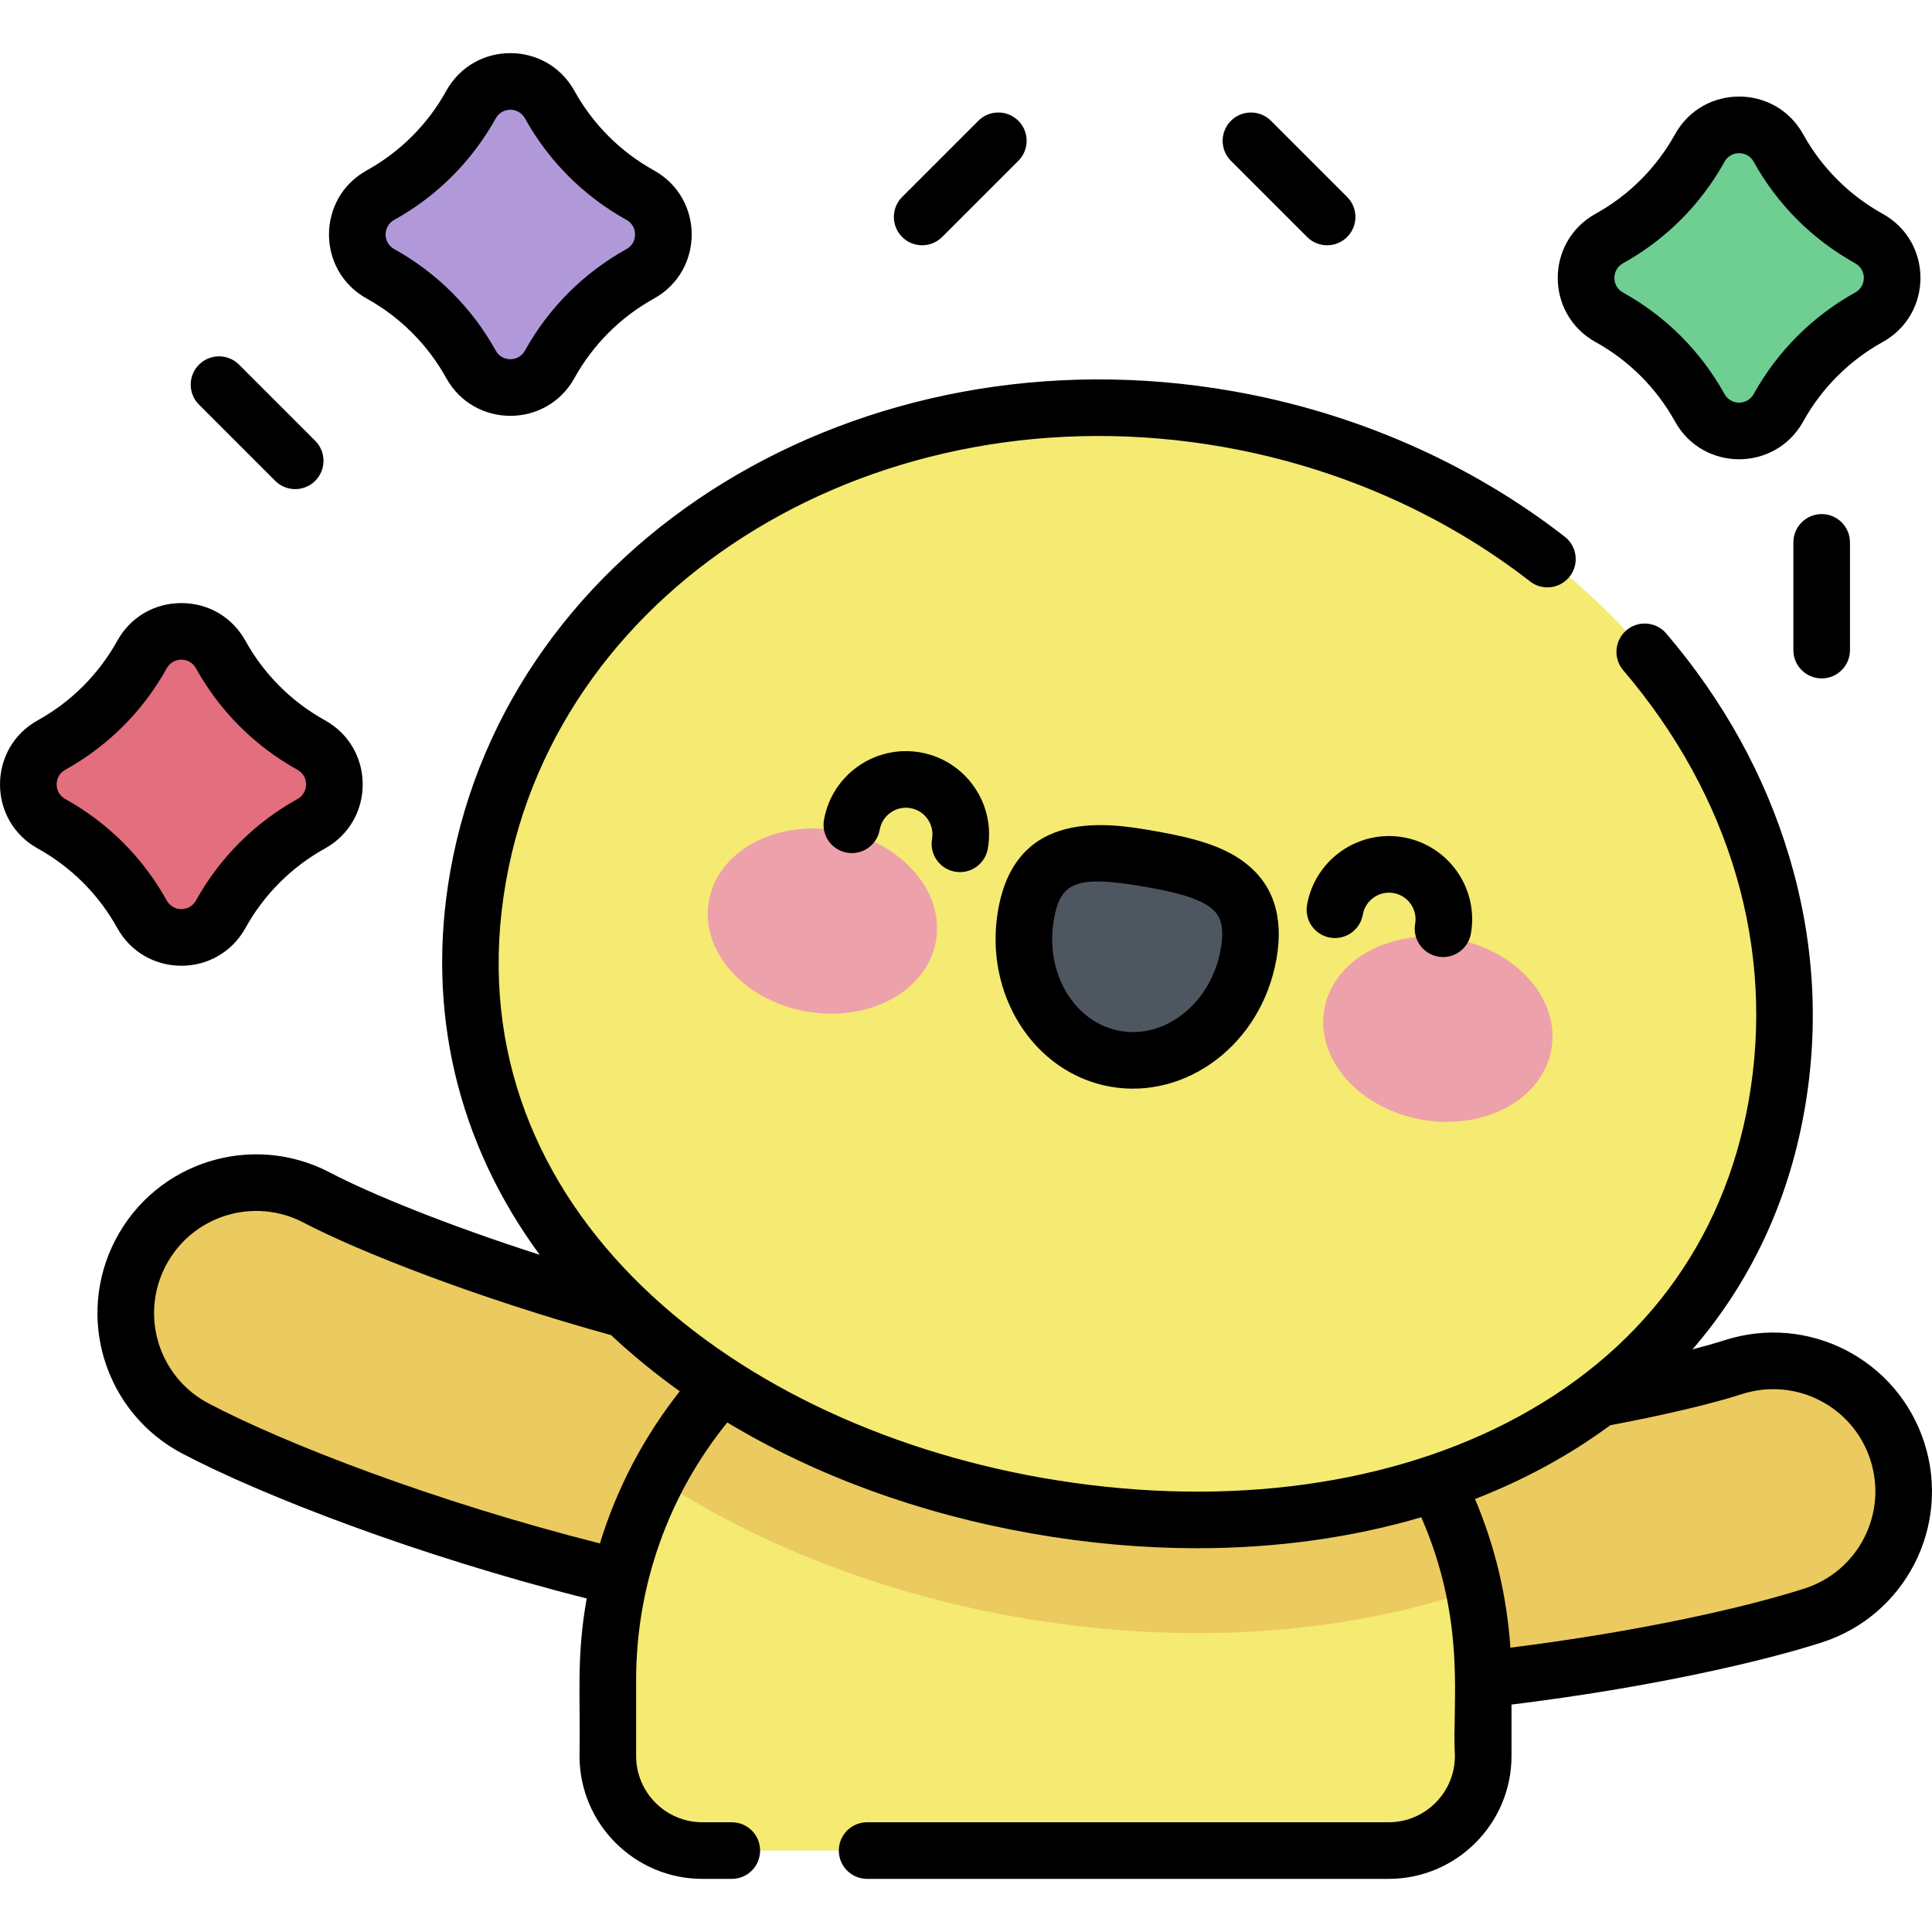 <svg id="Capa_1" enable-background="new 0 0 512.014 512.014" height="512" viewBox="0 0 512.014 512.014" width="512" xmlns="http://www.w3.org/2000/svg"><g><path d="m267.387 431.678c-84.956 0-181.267-35.08-215.55-53.08-16.902-8.873-23.41-29.768-14.536-46.671s29.77-23.411 46.67-14.536c26.27 13.791 127.147 51.458 202.672 44.295 19.011-1.822 35.872 12.137 37.678 31.141 1.806 19.003-12.137 35.873-31.141 37.678-8.424.801-17.048 1.173-25.793 1.173z" fill="#ebca5f"/><path d="m259.052 443.439c83.696 14.577 184.598-3.457 221.461-15.307 18.174-5.841 28.171-25.31 22.328-43.484-5.842-18.175-25.311-28.172-43.484-22.328-28.247 9.079-134.091 28.878-207.267 8.862-18.416-5.057-37.423 5.801-42.462 24.214-5.04 18.412 5.801 37.424 24.214 42.462 8.162 2.235 16.594 4.081 25.21 5.581z" fill="#ebca5f"/><path d="m277.081 329.223c-64.063 0-115.996 51.933-115.996 115.996v20.148c0 13.843 11.222 25.065 25.065 25.065h181.861c13.843 0 25.065-11.222 25.065-25.065v-20.148c.001-64.062-51.932-115.996-115.995-115.996z" fill="#f5ea72"/><path d="m277.081 329.224c-44.801 0-83.664 25.401-102.988 62.584 27.143 17.779 59.789 30.463 95.416 36.745 40.012 7.055 82.653 5.781 121.101-7.214-11.009-52.605-57.653-92.115-113.529-92.115z" fill="#ebca5f"/><path d="m470.819 293.003c-14.763 83.725-101.075 122.761-196.101 106.005s-162.782-82.958-148.019-166.683 103.765-138.014 198.791-121.258 160.092 98.211 145.329 181.936z" fill="#f5ea72"/><path d="m58.497 242.286c-4.543 8.196-16.327 8.196-20.87 0-5.586-10.078-13.892-18.384-23.971-23.971-8.196-4.543-8.196-16.327 0-20.87 10.078-5.586 18.384-13.892 23.971-23.971 4.543-8.196 16.327-8.196 20.87 0 5.586 10.079 13.892 18.384 23.971 23.971 8.196 4.543 8.196 16.327 0 20.87-10.079 5.587-18.385 13.893-23.971 23.971z" fill="#e26e7e"/><path d="m145.685 96.549c-4.543 8.196-16.327 8.196-20.87 0-5.586-10.078-13.892-18.384-23.971-23.971-8.196-4.543-8.196-16.327 0-20.87 10.078-5.586 18.384-13.892 23.971-23.971 4.543-8.196 16.327-8.196 20.87 0 5.586 10.078 13.892 18.384 23.971 23.971 8.196 4.543 8.196 16.327 0 20.87-10.079 5.587-18.385 13.893-23.971 23.971z" fill="#b199d9"/><path d="m471.327 108.057c-4.543 8.196-16.327 8.196-20.87 0-5.586-10.078-13.892-18.384-23.971-23.971-8.196-4.543-8.196-16.327 0-20.87 10.079-5.586 18.385-13.892 23.971-23.971 4.543-8.196 16.327-8.196 20.87 0 5.586 10.078 13.892 18.384 23.971 23.971 8.196 4.543 8.196 16.327 0 20.87-10.078 5.587-18.384 13.893-23.971 23.971z" fill="#6fce91"/><g><g><path d="m248.042 249.39c-2.327 13.235-17.686 21.595-34.305 18.673s-28.206-16.019-25.879-29.254 17.686-21.595 34.305-18.673c16.62 2.922 28.206 16.02 25.879 29.254z" fill="#eda1ab"/><path d="m350.966 267.485c-2.327 13.235 9.26 26.332 25.879 29.254s31.978-5.438 34.305-18.673-9.26-26.333-25.879-29.254c-16.619-2.922-31.978 5.438-34.305 18.673z" fill="#eda1ab"/><path d="m330.906 252.79c3.205-18.23-9.7-22.264-25.991-25.128s-29.798-3.473-33.003 14.757c-3.205 18.229 7.404 35.329 23.694 38.193 16.291 2.863 32.095-9.593 35.3-27.822z" fill="#4e5660"/></g></g><path d="m346.41 62.805c2.931 2.929 7.678 2.928 10.607 0 2.929-2.93 2.929-7.678 0-10.607l-20.189-20.188c-2.93-2.928-7.678-2.928-10.607 0-2.929 2.93-2.929 7.678 0 10.607zm128.864 80.936v28.551c0 4.143 3.357 7.5 7.5 7.5s7.5-3.357 7.5-7.5v-28.551c0-4.143-3.357-7.5-7.5-7.5s-7.5 3.358-7.5 7.5zm-225.583-80.936 20.19-20.188c2.93-2.929 2.93-7.678.001-10.606-2.929-2.929-7.678-2.93-10.606-.001l-20.189 20.188c-2.93 2.929-2.93 7.678-.001 10.606 2.927 2.928 7.675 2.931 10.605.001zm260.291 319.549c-7.115-22.134-30.783-34.289-52.919-27.174-2.387.767-5.275 1.585-8.523 2.424 14.797-17.113 25.246-38.24 29.664-63.298 3.968-22.501 2.607-45.164-4.046-67.361-6.4-21.355-17.357-41.225-32.569-59.06-2.688-3.15-7.421-3.528-10.573-.839-3.151 2.688-3.527 7.422-.839 10.573 28.522 33.439 40.332 73.955 33.256 114.081-6.652 37.73-28.781 67.23-63.992 85.314-33.994 17.461-77.829 22.647-123.42 14.609-84.939-14.978-156.706-74.232-141.937-157.995 14.021-79.518 99.297-131.183 190.104-115.175 30.009 5.291 58.122 17.611 81.3 35.628 3.268 2.543 7.982 1.953 10.523-1.318 2.543-3.27 1.952-7.982-1.318-10.523-25.099-19.512-55.495-32.845-87.9-38.558-98.945-17.446-192.023 39.678-207.48 127.341-6.461 36.637 1.834 71.709 23.703 101.512-24.674-7.917-45.058-16.271-55.558-21.783-20.579-10.809-45.987-2.901-56.798 17.69-10.806 20.584-2.897 45.991 17.69 56.797 21.098 11.077 61.843 26.92 107.134 38.385-2.824 15.957-1.604 25.918-1.9 41.744 0 17.957 14.608 32.565 32.564 32.565h7.795c4.143 0 7.5-3.357 7.5-7.5s-3.357-7.5-7.5-7.5h-7.795c-9.686 0-17.564-7.88-17.564-17.565v-20.148c0-24.973 8.54-48.971 24.157-68.246 23.294 14.035 50.779 24.15 80.673 29.421 14.848 2.618 29.544 3.912 43.849 3.912 20.898 0 40.95-2.776 59.405-8.208 12.211 28.077 8.084 49.601 8.908 63.269 0 9.685-7.88 17.565-17.565 17.565h-138.209c-4.143 0-7.5 3.357-7.5 7.5s3.357 7.5 7.5 7.5h138.209c17.957 0 32.565-14.608 32.565-32.565v-13.628c36.865-4.537 66.404-11.379 82.231-16.466 22.134-7.115 34.289-30.783 27.175-52.92zm-350.993 26.684c-44.013-11.151-83.378-26.43-103.666-37.081-13.241-6.95-18.337-23.298-11.381-36.543 6.951-13.242 23.296-18.34 36.543-11.382 14.301 7.507 45.739 19.947 81.466 29.799 5.627 5.282 11.712 10.249 18.201 14.883-9.558 12.092-16.706 25.763-21.163 40.324zm319.229 11.954c-14.956 4.808-42.847 11.269-77.941 15.67-.922-13.655-4.06-26.85-9.373-39.403 12.616-4.91 24.681-11.311 35.835-19.545 14.109-2.646 26.761-5.634 34.914-8.255 14.243-4.576 29.47 3.24 34.047 17.483 4.579 14.241-3.239 29.472-17.482 34.05zm-55.368-330.346c8.86 4.911 16.139 12.189 21.048 21.047 7.406 13.361 26.583 13.361 33.989.001 4.911-8.859 12.189-16.137 21.047-21.047 13.359-7.405 13.363-26.585 0-33.99-8.858-4.91-16.136-12.188-21.047-21.047-7.405-13.359-26.584-13.361-33.989 0-4.91 8.858-12.188 16.136-21.047 21.047-13.358 7.403-13.362 26.583-.001 33.989zm7.272-20.87c11.321-6.274 20.621-15.575 26.895-26.895 1.688-3.042 6.061-3.048 7.751 0 6.275 11.321 15.575 20.621 26.895 26.895 3.045 1.688 3.05 6.062-.001 7.751-11.318 6.275-20.618 15.575-26.893 26.894v.001c-1.689 3.045-6.06 3.049-7.751 0-6.273-11.318-15.573-20.619-26.895-26.895-3.045-1.688-3.048-6.061-.001-7.751zm-357.193 57.653c2.931 2.929 7.678 2.928 10.607 0 2.929-2.93 2.929-7.678 0-10.607l-20.188-20.189c-2.93-2.928-7.678-2.928-10.608 0-2.929 2.93-2.929 7.678 0 10.607zm181.476 103.697c3.573 0 6.738-2.563 7.378-6.202 1.02-5.8-.28-11.648-3.66-16.47-3.38-4.821-8.435-8.038-14.233-9.058-11.968-2.101-23.422 5.922-25.526 17.893-.717 4.08 2.009 7.969 6.088 8.686 4.075.715 7.969-2.009 8.686-6.088.673-3.824 4.334-6.388 8.155-5.717 3.825.673 6.391 4.331 5.718 8.156-.808 4.586 2.717 8.8 7.394 8.8zm75.316-2.663c-5.865-4.396-13.639-6.453-23.507-8.188-11.974-2.105-36.884-6.485-41.689 20.845-3.915 22.273 9.445 43.302 29.782 46.878 19.9 3.5 39.971-11.066 43.985-33.91v.001c1.979-11.256-.905-19.877-8.571-25.626zm-6.202 23.028c-.116.318-1.254 10.337-9.998 17.229-4.967 3.915-10.867 5.517-16.616 4.504-12.191-2.144-20.09-15.381-17.606-29.508 1.722-9.794 5.593-11.96 24.319-8.668 6.704 1.179 13.417 2.65 17.105 5.415 2.172 1.631 4.015 4.095 2.796 11.028zm-258.463-5.568c4.911-8.859 12.189-16.137 21.048-21.048 13.359-7.405 13.36-26.584 0-33.989-8.858-4.909-16.137-12.188-21.048-21.047-3.474-6.268-9.826-10.011-16.993-10.011-.001 0-.001 0-.001 0-7.167 0-13.521 3.742-16.995 10.011-4.911 8.859-12.188 16.137-21.047 21.047-13.359 7.405-13.36 26.584 0 33.989 8.859 4.911 16.137 12.189 21.047 21.047 7.404 13.361 26.586 13.359 33.989.001zm-47.765-34.167c-3.044-1.687-3.048-6.06 0-7.751 11.319-6.273 20.62-15.573 26.895-26.895 1.687-3.044 6.062-3.048 7.751.001 6.276 11.32 15.576 20.621 26.896 26.894 3.043 1.688 3.048 6.061 0 7.751-11.32 6.275-20.62 15.574-26.896 26.894 0 .001 0 .001-.001.001-1.686 3.045-6.059 3.049-7.75 0-6.274-11.32-15.573-20.62-26.895-26.895zm365.146 41.879c3.572 0 6.738-2.563 7.378-6.202 2.104-11.971-5.922-23.422-17.893-25.526-11.969-2.104-23.423 5.921-25.526 17.893-.717 4.08 2.009 7.969 6.088 8.686 4.076.716 7.968-2.009 8.686-6.088.673-3.825 4.334-6.393 8.155-5.717 3.825.672 6.39 4.331 5.717 8.155-.806 4.585 2.718 8.799 7.395 8.799zm-285.229-174.497c8.859 4.911 16.137 12.189 21.047 21.048 7.405 13.359 26.584 13.361 33.989 0 4.911-8.858 12.188-16.137 21.047-21.047 13.359-7.405 13.363-26.585 0-33.99-8.858-4.91-16.136-12.188-21.047-21.047-7.405-13.359-26.584-13.361-33.989 0-4.91 8.859-12.188 16.137-21.047 21.047-13.359 7.405-13.361 26.584 0 33.989zm7.272-20.87c11.32-6.273 20.621-15.574 26.894-26.895 1.688-3.042 6.061-3.048 7.751 0 6.275 11.321 15.575 20.621 26.895 26.895 3.045 1.688 3.05 6.062-.001 7.751-11.319 6.275-20.619 15.575-26.894 26.896-1.687 3.044-6.06 3.048-7.751 0-6.273-11.32-15.573-20.62-26.894-26.896-3.044-1.688-3.048-6.06 0-7.751z"/></g></svg>